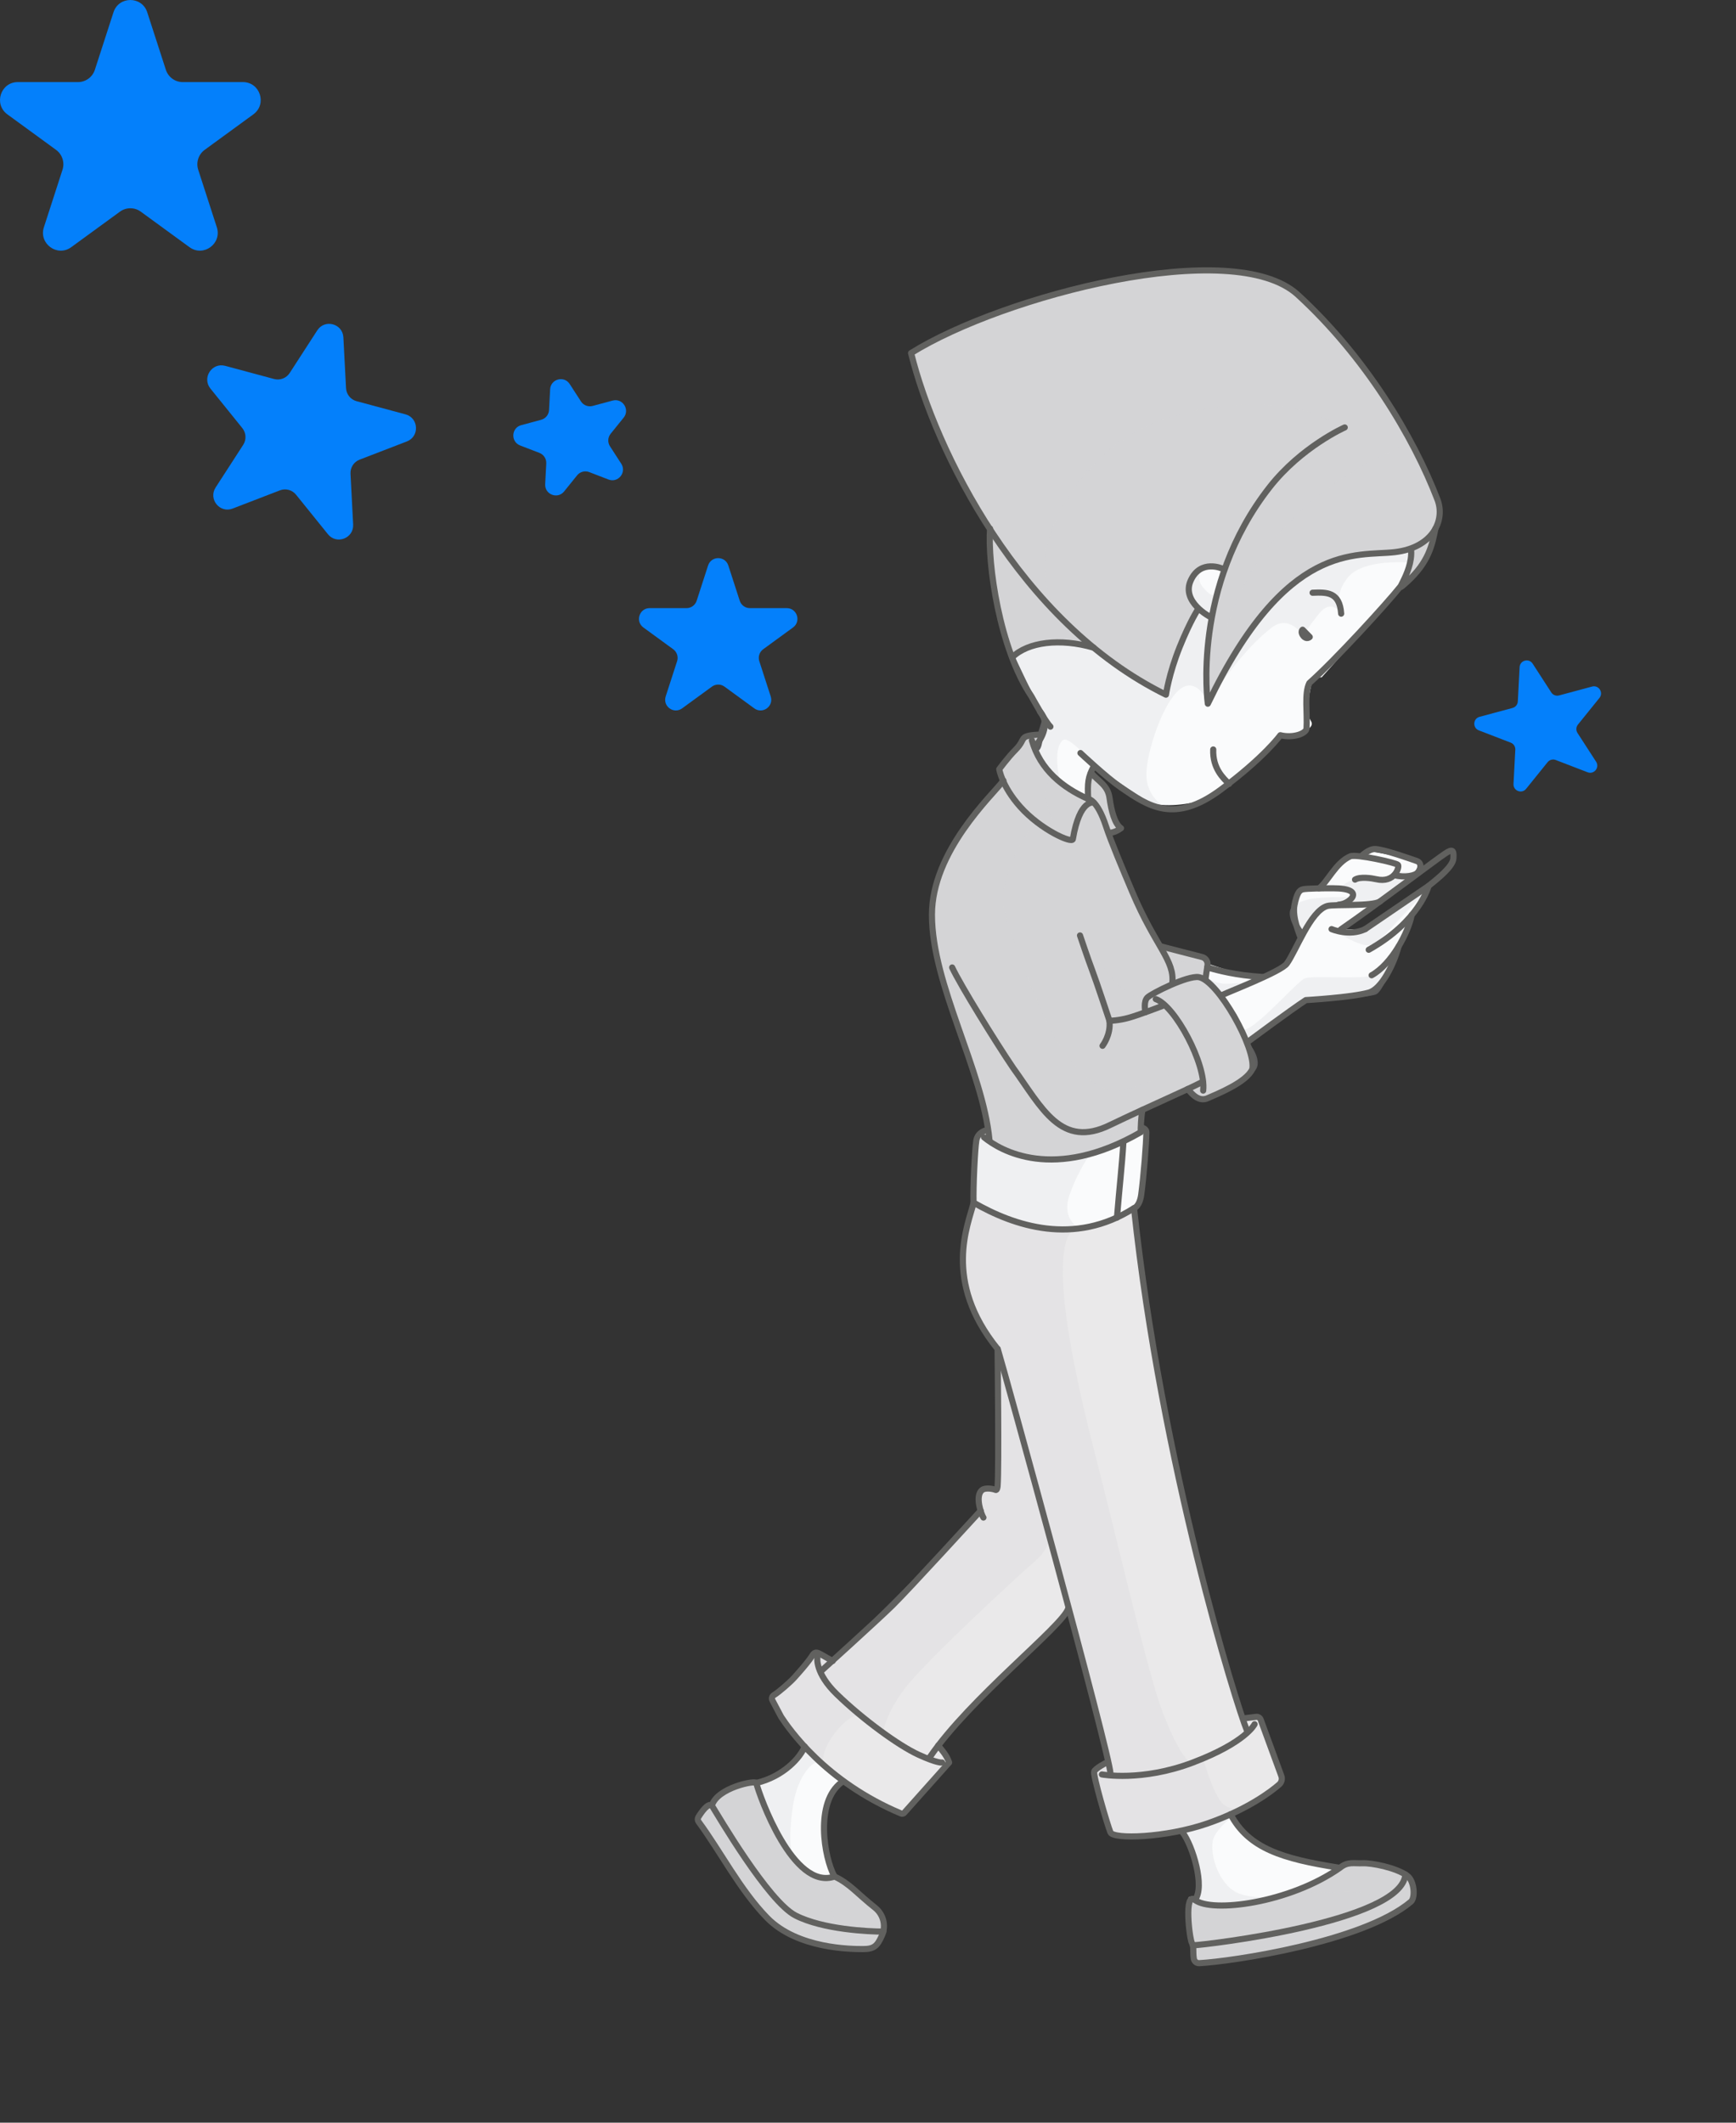 <svg width="283" height="346" viewBox="0 0 283 346" fill="none" xmlns="http://www.w3.org/2000/svg">
<rect x="0" y="0" width="283" height="346" fill="#333333" stroke="none"/>
<path d="M170.07 117.747C169.752 115.635 169.102 114.701 169.102 114.701C169.102 114.701 165.152 106.587 164.928 105.927C164.704 105.262 170.818 103.007 173.102 103.321C175.391 103.64 178.231 105.177 178.231 105.177C178.231 105.177 186.271 105.356 188.833 100.023C191.395 94.695 195.74 88.411 200.196 86.165C204.657 83.914 219.017 82.539 219.017 82.539L230.547 87.701C230.547 87.701 230.609 91.304 229.956 92.871C229.301 94.44 227.904 96.573 227.904 96.573L215.452 110.406C215.452 110.406 214.194 110.33 213.871 111.327C213.549 112.324 213.051 115.451 213.244 116.484C213.441 117.517 214.404 117.814 213.41 118.735C212.415 119.656 211.372 119.683 210.256 119.759L209.141 119.836C209.141 119.836 206.785 121.951 204.532 124.279C202.279 126.61 199.027 129.252 196.501 130.231C193.975 131.21 189.523 131.61 187.7 130.838C185.877 130.065 178.701 124.93 178.701 124.93C178.701 124.93 178.683 123.704 178.226 125.946C177.77 128.187 177.805 132.082 177.805 132.082C177.805 132.082 170.925 133.345 168.641 128.987C166.352 124.629 166.688 122.909 166.688 122.909L168.296 122.284C168.296 122.284 169.327 123.138 169.783 121.529C170.24 119.925 170.065 117.747 170.065 117.747H170.07Z" fill="#FAFBFC"/>
<path d="M201.528 165.309C202.804 167.919 203.476 169.765 203.476 169.765L212.869 163.018L223.126 161.8C223.126 161.8 224.08 161.302 225.37 159.94C226.66 158.579 227.775 154.976 227.775 154.976C227.775 154.976 228.617 153.179 229.106 152.182C229.594 151.185 230.042 149.585 230.042 149.585L230.951 148.099C231.86 146.611 232.877 144.419 232.877 144.419L222.571 151.445L218.589 151.499L224.73 147.11L229.074 143.916L230.14 142.667C230.14 142.667 231.246 141.49 231.31 140.843C231.372 140.196 230.355 140.178 229.437 139.953C228.519 139.724 224.712 138.952 223.61 138.83C222.508 138.709 221.93 139.536 221.93 139.536H220.26C220.26 139.536 219.637 139.864 218.611 140.677C217.585 141.49 215.046 144.792 215.046 144.792L212.448 144.949C212.448 144.949 211.521 145.803 211.028 147.505C210.535 149.208 212.448 151.715 212.448 151.715C212.448 151.715 211.709 153.539 211.194 154.54C210.674 155.542 209.747 157.088 208.658 157.906L206.159 159.267C206.159 159.267 201.443 158.548 200.354 158.202C199.266 157.856 196.897 157.088 196.897 157.088C196.897 157.088 196.569 158 196.543 158.97L196.516 159.94L199.275 162.169L201.532 165.309H201.528Z" fill="#FAFBFC"/>
<path d="M131.681 283.506C131.681 283.506 131.174 285.128 129.32 287.302C127.86 289.014 126.422 289.549 125.378 289.94C124.335 290.33 123.273 290.631 123.273 290.631C123.273 290.631 124.845 295.092 125.521 296.485C126.198 297.877 128.63 302.366 130.019 303.628C131.412 304.891 133.857 306.333 134.946 306.104C136.034 305.874 135.864 305.537 135.864 305.537C135.864 305.537 133.938 300.726 134.22 298.201C134.502 295.676 134.655 293.641 135.555 292.41C136.455 291.179 138.032 289.458 138.032 289.458L131.685 283.506H131.681Z" fill="#FAFBFC"/>
<path d="M191.833 296.911C191.833 296.911 193.454 299.319 194.104 301.247C194.753 303.174 195.604 306.629 195.407 307.712C195.215 308.795 194.78 309.684 194.78 309.684C194.78 309.684 195.945 310.456 197.562 310.528C199.178 310.605 203.908 310.385 206.779 309.558C209.646 308.731 213.745 307.213 215.133 306.445C216.522 305.676 218.183 304.419 218.183 304.419C218.183 304.419 213.79 303.826 211.209 303.035C208.63 302.244 205.664 301.081 204.54 300.196C203.416 299.315 202.206 298.233 201.606 297.325C201.011 296.422 199.658 293.821 199.658 293.821L191.828 296.907L191.833 296.911Z" fill="#FAFBFC"/>
<path d="M161.031 184.169C161.031 184.169 159.849 184.263 159.512 185.072C159.177 185.88 159.127 186.24 159.127 186.24L158.711 194.429L158.724 196.029C158.724 196.029 160.874 197.462 162.075 197.817C163.279 198.172 168.995 200.571 172.385 200.485C175.776 200.4 177.886 200.014 179.364 199.502C180.842 198.99 183.601 197.691 183.601 197.691C183.601 197.691 185.464 196.689 185.693 196.029C185.921 195.369 186.208 193.554 186.352 192.076C186.49 190.597 186.835 187.332 186.884 186.24C186.938 185.148 186.62 184.169 186.62 184.169L186.024 183.751L185.671 184.555C185.671 184.555 184.013 186.15 180.43 187.35C176.847 188.549 175.593 189.097 171.709 188.994C167.826 188.89 166.634 188.666 164.466 187.767C162.298 186.869 160.968 185.813 160.968 185.813L161.031 184.173V184.169Z" fill="#FAFBFC"/>
<path d="M123.249 290.631C123.249 290.631 120.902 290.483 119.128 291.511C117.35 292.54 116.015 294.297 116.015 294.297H115.428L113.82 296.166C113.82 296.166 115.63 299.369 116.373 300.636C117.117 301.903 123.119 311.013 125.018 312.604C126.917 314.194 130.098 316.557 134.173 317.092C138.249 317.626 141.644 318.03 142.357 317.379C143.069 316.728 143.911 316.121 143.978 314.854C144.045 313.588 144.126 312.568 143.374 311.764C142.617 310.959 137.165 306.494 137.165 306.494L135.741 305.874C135.741 305.874 134.004 306.04 132.404 305.537C130.805 305.034 127.8 301.233 126.604 298.681C125.408 296.125 123.258 290.631 123.258 290.631H123.249Z" fill="#D4D4D6"/>
<path d="M194.779 309.684C194.779 309.684 193.663 308.538 193.713 309.684C193.762 310.829 193.856 315.043 194.084 315.888C194.317 316.732 194.456 317.092 194.456 317.092L194.765 319.999C194.765 319.999 200.503 319.491 202.308 319.199C204.113 318.907 216.448 316.463 220.484 314.859C224.516 313.255 229.595 310.856 229.998 309.989C230.401 309.122 230.602 307.222 229.998 306.476L229.393 305.735C229.393 305.735 224.69 303.781 223.006 303.745C221.322 303.709 218.916 304.113 218.916 304.113C218.916 304.113 215.078 306.602 213.636 307.204C212.193 307.806 209.076 309.252 205.595 309.971C202.115 310.694 198.787 310.515 197.69 310.546C196.592 310.573 194.779 309.684 194.779 309.684Z" fill="#D4D4D6"/>
<path d="M158.733 196.028C158.733 196.028 157.564 199.465 157.3 201.666C157.035 203.867 156.475 211.091 161.223 217.996C165.976 224.906 162.634 219.874 162.634 219.874V242.871C162.634 242.871 160.484 242.395 160.112 242.871C159.741 243.343 159.409 243.985 159.575 244.893C159.741 245.805 159.862 246.24 159.862 246.24C159.862 246.24 149.331 257.935 146.33 260.832C143.329 263.725 135.75 270.742 135.75 270.742C135.75 270.742 133.99 268.991 133.215 269.404C132.445 269.813 132.181 270.383 131.795 270.742C131.41 271.102 128.916 274.135 127.961 274.902C127.008 275.671 125.771 276.421 125.847 276.794C125.924 277.167 128.611 281.736 129.565 282.854C130.524 283.978 135.764 289.359 138.895 291.291C142.026 293.223 146.912 295.608 146.912 295.608L148.006 294.822L153.345 288.843L154.724 287.298L152.821 284.692C152.821 284.692 155.091 281.853 156.278 280.563C157.465 279.274 168.408 268.532 169.469 267.499C170.531 266.466 173.773 263.096 173.976 262.548C174.177 262 174.472 263.101 174.472 263.101L180.622 287.037C180.622 287.037 178.293 288.088 178.19 288.582C178.087 289.076 178.163 289.737 178.414 290.402C178.67 291.071 180.488 298.619 181.415 298.996C182.342 299.373 187.851 299.76 191.354 298.946C194.861 298.133 201.835 295.105 204.062 293.762C206.288 292.419 208.944 290.788 208.944 290.065C208.944 289.341 207.223 284.503 206.583 282.814C205.942 281.125 205.239 279.93 204.532 280.011C203.824 280.087 202.704 280.464 202.704 280.464C202.704 280.464 199.47 269.453 197.092 261.398C194.718 253.348 191.65 240.553 190.167 231.308C188.685 222.057 185.24 204.465 185.11 201.923C184.98 199.38 184.877 196.94 184.877 196.94C184.877 196.94 180.116 200.238 175.785 200.408C171.454 200.575 168.587 200.651 164.852 199.079C161.12 197.506 158.728 196.032 158.728 196.032H158.733V196.028Z" fill="#EAE9EA"/>
<path d="M169.189 119.76L166.994 120.222C166.994 120.222 167.097 120.379 166.291 121.332C165.485 122.284 163.585 124.481 163.585 124.481L162.895 125.38L163.585 127.244C163.585 127.244 161.525 129.346 159.899 131.485C158.278 133.623 155.402 136.804 154.054 140.353C152.705 143.902 151.927 145.196 151.922 148.255C151.922 151.314 152.468 154.837 152.764 156.072C153.059 157.307 155.94 167.478 157.014 169.765C158.09 172.052 160.916 182.96 161.033 183.75C161.149 184.541 161.301 185.813 161.301 185.813C161.301 185.813 164.289 187.497 166.69 188.427C169.09 189.357 174.555 188.903 176.396 188.427C178.236 187.951 181.596 187.21 183.141 186.244C184.686 185.273 185.985 184.559 185.985 184.559L186.25 180.92L193.64 177.519C193.64 177.519 195.185 179.316 196.547 179.011C197.909 178.705 203.328 175.911 203.328 175.911C203.328 175.911 204.399 174.415 204.135 172.816C203.875 171.216 202.737 166.831 201.008 164.505C199.275 162.178 196.547 159.913 196.547 159.913C196.547 159.913 197.474 157.766 196.901 157.097C196.327 156.427 195.826 155.978 195.826 155.978L189.542 154.343C189.542 154.343 184.516 145.187 183.79 143.462C183.065 141.736 180.861 135.739 180.861 135.739C180.861 135.739 181.461 135.537 182.098 135.277C182.734 135.012 181.278 132.487 181.103 131.494C180.929 130.497 181.166 129.216 180.283 128.349C179.401 127.482 177.833 125.954 177.833 125.954C177.833 125.954 177.578 126.7 177.412 127.693C177.247 128.686 177.247 130.02 177.247 130.02C177.247 130.02 175.325 128.861 172.526 127.253C169.498 125.514 168.535 121.619 168.535 121.619C168.535 121.619 169.363 122.19 169.515 120.995C169.668 119.8 169.189 119.773 169.189 119.773V119.76Z" fill="#D4D4D6"/>
<path d="M148.523 57.548C148.523 57.548 157.025 52.911 162.27 51.11C167.515 49.308 173.844 46.258 184.589 45.162C195.339 44.066 202.604 43.729 206.147 45.207C209.69 46.68 213.914 49.003 219.374 56.267C224.834 63.532 230.746 72.139 233.51 79.385C236.274 86.632 233.626 86.218 233.554 86.587C233.483 86.96 233.519 89.691 231.987 91.735C230.45 93.78 228.883 95.289 228.883 95.289C228.883 95.289 229.918 92.58 229.98 91.133L230.043 89.687C230.043 89.687 226.621 89.898 223.606 90.244C220.592 90.594 219.226 90.042 215.222 92.315C211.217 94.588 208.557 97.086 206.152 99.741C203.746 102.396 197.749 112.976 197.749 112.976L196.902 114.696C196.902 114.696 196.253 104.705 196.884 102.301C197.516 99.898 199.791 92.382 199.791 92.382C199.791 92.382 198.47 91.614 196.884 92.315C195.299 93.02 194.107 94.597 194.107 94.597C194.107 94.597 193.471 95.792 193.798 96.587C194.125 97.383 195.325 99.269 195.325 99.269C195.325 99.269 194.103 100.213 193.287 102.634C192.472 105.055 190.076 113.227 190.076 113.227L177.817 105.172C177.817 105.172 173.781 104.009 170.588 104.808C167.394 105.608 165.002 107.144 165.002 107.144C165.002 107.144 162.073 96.942 161.759 93.824C161.446 90.707 161.983 87.252 161.688 86.708C161.392 86.16 155.73 77 153.652 72.018C151.573 67.036 148.532 57.548 148.532 57.548H148.523Z" fill="#D4D4D6"/>
<g style="mix-blend-mode:multiply" opacity="0.27">
<path d="M202.192 96.593C198.841 103.601 196.897 114.702 196.897 114.702C196.897 114.702 197.346 97.105 200.342 90.941C203.339 84.778 206.116 79.086 210.447 75.662C214.778 72.239 218.173 70.182 218.603 69.97C219.033 69.759 210.245 62.581 191.151 67.891C178.493 71.412 171.219 83.546 170.314 90.928C169.929 94.077 171.644 99.369 171.644 99.369C171.644 99.369 160.617 86.759 157.737 80.698C154.857 74.638 148.523 57.549 148.523 57.549C148.523 57.549 151.215 55.648 157.737 52.899C164.258 50.15 180.025 45.163 188.414 44.615C196.804 44.071 205.582 43.874 208.897 46.259C212.212 48.64 216.534 52.549 219.817 56.807C223.1 61.066 230.133 72.297 230.133 72.297C230.133 72.297 210.935 78.299 202.192 96.593Z" fill="#D4D4D6"/>
</g>
<g style="mix-blend-mode:multiply" opacity="0.27">
<path d="M229.865 91.709C229.865 91.709 222.421 91.008 219.814 94.027C217.207 97.046 218.6 100.029 218.6 100.029C218.6 100.029 217.14 97.423 215.034 100.029C212.929 102.634 212.446 103.663 212.446 103.663C212.446 103.663 210.233 100.029 207.308 102.307C202.802 105.82 199.354 111.004 197.351 113.785C195.345 116.566 206.023 99.395 208.491 97.212C210.959 95.028 215.268 92.311 217.077 91.641C218.891 90.972 221.153 90.392 223.603 90.253C226.053 90.114 230.04 89.696 230.04 89.696L229.874 91.713H229.865V91.709Z" fill="#D4D4D6"/>
</g>
<g style="mix-blend-mode:multiply" opacity="0.27">
<path d="M196.878 114.701C196.878 114.701 195.839 111.409 193.555 111.768C190.335 112.271 187.051 121.754 186.886 125.946C186.72 130.137 190.335 131.876 190.335 131.876C190.335 131.876 188.019 132.779 182.693 128.34C177.367 123.902 174.241 119.76 173.229 120.681C171.527 122.226 172.785 127.245 172.785 127.245C172.785 127.245 171.209 125.519 170.559 128.34C169.91 131.162 172.785 136.351 172.785 136.351C172.785 136.351 170.904 132.222 168.763 134.239C166.622 136.257 163.294 142.941 163.541 146.935C163.787 150.929 169.838 165.893 172.785 170.466C175.728 175.04 179.271 177.803 182.053 177.767C184.834 177.731 195.396 173.243 195.396 173.243L193.676 169.213C193.676 169.213 194.957 170.309 199.02 167.847C201.559 166.307 201.371 166.032 201.371 166.032C201.371 166.032 202.007 167.218 202.164 167.533C203.261 169.694 211.355 159.855 212.802 159.438C214.248 159.015 222.553 159.662 223.574 158.975C224.595 158.287 227.963 154.815 227.963 154.815C227.963 154.815 225.742 161.342 224.398 162.048C223.054 162.758 212.824 163.013 212.824 163.013L203.431 169.761C203.431 169.761 206.477 173.284 204.175 174.887C201.873 176.491 196.852 179.002 196.852 179.002C196.852 179.002 194.276 178.293 193.931 177.901C193.586 177.511 186.066 181.235 186.066 181.235C186.066 181.235 184.847 182.987 180.23 185.808C179.029 186.541 177.78 188.059 177.78 188.059C177.78 188.059 175.912 190.458 174.398 194.654C172.884 198.845 176.011 200.22 176.011 200.22C176.011 200.22 168.517 197.979 178.254 235.985C182.545 252.728 187.145 272.734 189.421 278.767C191.696 284.8 193.631 287.604 194.415 287.298C195.199 286.992 196.139 286.606 196.139 286.606C196.139 286.606 197.452 291.548 199.01 293.632C200.565 295.717 203.275 294.378 203.275 294.378C203.275 294.378 198.204 297.514 197.712 300.066C197.219 302.617 198.899 307.721 202.294 308.758C205.694 309.797 208.914 308.947 208.914 308.947C208.914 308.947 219.314 308.013 221.702 308.462C224.089 308.911 227.766 309.774 227.919 310.56C228.071 311.346 226.328 312.348 226.328 312.348C226.328 312.348 217.473 316.567 205.814 318.588C198.97 319.774 195.45 319.989 195.45 319.989L194.482 317.694L193.609 311.31C193.609 311.31 194.146 309.522 194.41 309.513C194.41 309.513 196.341 308.588 194.881 303.269C193.815 299.387 192.718 298.677 192.718 298.677C192.718 298.677 191.239 299.028 187.513 299.18C183.786 299.333 180.978 298.677 180.978 298.677L178.317 288.767L180.346 287.298L171.003 250.343C171.003 250.343 171.392 252.189 168.705 254.494C166.017 256.799 150.789 270.874 147.505 275.218C144.222 279.562 143.963 282.482 143.963 282.482C143.963 282.482 140.885 280.137 140.522 279.84C138.914 278.538 134.78 283.358 134.292 285.995C133.804 288.632 133.804 287.321 133.804 287.321C133.804 287.321 132.684 286.682 131.134 289.108C129.585 291.534 129.092 294.378 128.872 298.196C128.653 302.011 129.459 303.066 130.789 304.414C132.124 305.762 134.87 309.437 135.716 311.84C136.563 314.244 135.116 317.263 135.116 317.263C135.116 317.263 127.345 315.281 125.002 312.6C122.66 309.917 115.059 298.677 115.059 298.677L113.805 296.162C113.805 296.162 114.974 294.055 115.413 294.293C115.852 294.531 116.147 293.785 116.147 293.785C116.147 293.785 116.295 293.336 117.639 292.437C118.982 291.539 121.934 290.627 121.934 290.627H123.014C123.014 290.627 125.078 290.142 127.179 288.969C129.284 287.797 131.13 284.688 131.13 284.688C131.13 284.688 125.647 278.026 125.885 277.163L126.122 276.305C126.122 276.305 128.725 274.409 129.974 272.868C131.224 271.327 132.715 269.53 132.715 269.53L134.789 270.24L135.712 270.662C135.712 270.662 157.203 249.166 157.951 248.416C158.698 247.665 159.828 246.246 159.828 246.246C159.828 246.246 159.371 243.168 160.082 242.872C160.791 242.575 162.286 242.728 162.286 242.728L162.604 219.879C162.604 219.879 156.849 212.332 156.947 207.835C157.046 203.343 158.703 196.029 158.703 196.029L159.832 184.717L161.292 184.335C161.292 184.335 154.967 164.82 153.816 160.336C152.665 155.857 151.156 146.984 152.988 142.86C154.82 138.736 162.103 128.893 162.103 128.893L163.531 127.245L162.842 125.38L165.431 122.285L167.357 119.76H169.131L170.026 116.84C170.026 116.84 164.763 107.406 163.854 104C162.945 100.595 161.534 93.209 161.417 90.923C161.301 88.636 161.328 86.502 161.328 86.502C161.328 86.502 171.733 99.805 174.398 102.154C177.063 104.504 183.006 108.951 185.931 110.995C188.856 113.039 189.421 112.922 189.421 112.922C189.421 112.922 192.789 104.009 193.649 102.307C194.509 100.6 195.288 99.274 195.288 99.274C195.288 99.274 193.008 96.076 194.07 94.602C195.132 93.129 196.48 92.32 196.48 92.32C196.48 92.32 194.585 93.847 196.05 95.658C197.515 97.469 197.801 96.866 197.801 96.866C197.801 96.866 197.237 100.501 197.004 104C196.771 107.5 196.381 108.987 196.623 111.84L196.865 114.697H196.878V114.701Z" fill="#D4D4D6"/>
</g>
<g style="mix-blend-mode:multiply" opacity="0.27">
<path d="M176.062 151.279C176.062 151.279 179.166 157.456 182.096 160.331C185.03 163.206 187.081 162.591 187.081 162.591L186.732 164.999L180.864 166.396L176.062 151.279Z" fill="#D4D4D6"/>
</g>
<g style="mix-blend-mode:multiply" opacity="0.27">
<path d="M190.344 156.525C190.344 156.525 196.892 156.956 196.785 157.698C196.673 158.439 196.498 159.616 196.498 159.616C196.498 159.616 194.841 158.677 193.766 159.248C192.691 159.818 191.096 160.33 191.096 160.33C191.096 160.33 191.939 160.33 191.141 158.426L190.344 156.521V156.525Z" fill="#D4D4D6"/>
</g>
<g style="mix-blend-mode:multiply" opacity="0.27">
<path d="M203.322 160.331C203.322 160.331 203.281 160.138 200.356 160.331C197.431 160.525 196.531 158.836 196.531 158.836L196.809 160.345L199.272 162.165L203.326 160.327H203.322V160.331Z" fill="#D4D4D6"/>
</g>
<g style="mix-blend-mode:multiply" opacity="0.27">
<path d="M212.008 152.784C212.008 152.784 208.819 148.727 211.031 147.505C213.244 146.283 214.556 146.436 216.289 146.283C218.023 146.135 220.433 146.283 220.433 146.283C220.433 146.283 219.067 146.378 218.619 146.93C218.171 147.483 217.092 147.582 217.092 147.582C217.092 147.582 216.71 147.249 215.725 147.963C214.74 148.678 213.611 149.707 213.504 150.39C213.396 151.077 212.008 152.78 212.008 152.78V152.784Z" fill="#D4D4D6"/>
</g>
<g style="mix-blend-mode:multiply" opacity="0.27">
<path d="M218.606 144.792C218.606 144.792 219.179 143.664 220.909 143.377C222.638 143.089 224.515 144.109 225.894 143.377C227.273 142.644 227.995 142.15 227.995 142.15H230.041C231.179 142.15 231.166 141.495 231.166 141.495L224.971 146.935L221.925 147.46H219.82C219.82 147.46 221.034 147.488 220.416 146.293C219.798 145.093 218.602 144.801 218.602 144.801V144.792H218.606Z" fill="#D4D4D6"/>
</g>
<g style="mix-blend-mode:multiply" opacity="0.27">
<path d="M232.635 145.083C232.635 145.083 230.884 146.953 228.326 149.616C225.769 152.276 224.425 154.342 222.557 154.06C220.689 153.777 217.07 151.45 217.07 151.45C217.07 151.45 220.201 152.434 221.491 151.832C222.781 151.229 224.456 150.097 226.454 148.79C228.452 147.483 232.631 145.088 232.631 145.088H232.635V145.083Z" fill="#D4D4D6"/>
</g>
<path d="M195.325 99.276C195.325 99.276 194.062 101.109 192.302 105.48C190.546 109.852 190.071 113.234 190.071 113.234C166.269 101.531 152.469 73.476 148.523 57.55C163.398 48.255 201.018 38.376 211.558 48.035C222.54 58.093 230.393 71.153 234.334 81.437C235.619 84.797 233.604 89.262 227.382 89.999C221.165 90.732 209.703 88.041 196.897 114.703C196.897 114.703 194.197 95.682 206.989 79.388C212.153 72.807 219.217 69.675 219.217 69.675" stroke="#61615F" stroke-linecap="round" stroke-linejoin="round"/>
<path d="M233.999 86.165C233.475 88.842 232.879 91.632 229.421 94.799C226.528 97.454 230.326 93.613 230.04 89.687" stroke="#61615F" stroke-linecap="round" stroke-linejoin="round"/>
<path d="M178.288 124.931C177.357 126.723 177.267 127.541 177.393 130.232C173.245 128.399 169.554 125.456 168.219 120.681" stroke="#61615F" stroke-linecap="round" stroke-linejoin="round"/>
<path d="M161.4 86.165C160.979 91.802 162.9 105.72 168.141 113.51C168.141 113.51 170.461 117.742 171.236 118.443" stroke="#61615F" stroke-linecap="round" stroke-linejoin="round"/>
<path d="M213.977 96.618C216.306 96.524 218.389 96.479 218.635 100.028" stroke="#61615F" stroke-linecap="round" stroke-linejoin="round"/>
<path d="M200.368 127.77C199.423 126.867 197.654 125.218 197.78 122.164" stroke="#61615F" stroke-linecap="round" stroke-linejoin="round"/>
<path d="M199.281 162.169C200.853 161.437 208.831 158.35 209.758 157.092C211.254 155.057 213.628 148.431 216.387 147.676C217.507 147.37 223.643 147.775 224.991 146.935" stroke="#61615F" stroke-linecap="round" stroke-linejoin="round"/>
<path d="M227.976 154.339C227.197 157.182 225.244 161.216 223.134 161.8C220.272 162.596 212.877 163.018 212.877 163.018C210.601 164.487 203.484 169.765 203.484 169.765" stroke="#61615F" stroke-linecap="round" stroke-linejoin="round"/>
<path d="M223.125 154.814C231.416 150.169 232.881 144.419 232.881 144.419" stroke="#61615F" stroke-linecap="round" stroke-linejoin="round"/>
<path d="M230.132 149.14C229.577 151.998 226.894 157.137 223.602 158.97" stroke="#61615F" stroke-linecap="round" stroke-linejoin="round"/>
<path d="M192.781 298.682C194.416 300.811 196.486 307.563 194.797 309.684" stroke="#61615F" stroke-linecap="round" stroke-linejoin="round"/>
<path d="M200.602 295.725C203.562 301.323 209.116 302.985 218.173 304.423" stroke="#61615F" stroke-linecap="round" stroke-linejoin="round"/>
<path d="M131.174 284.688C130.525 286.413 127.757 289.58 123.273 290.631" stroke="#61615F" stroke-linecap="round" stroke-linejoin="round"/>
<path d="M137.179 290.529C132.817 293.754 134.326 302.78 136.033 305.879" stroke="#61615F" stroke-linecap="round" stroke-linejoin="round"/>
<path d="M196.797 157.699C198.642 158.193 201.406 158.979 205.854 159.249" stroke="#61615F" stroke-linecap="round" stroke-linejoin="round"/>
<path d="M165 107.15C167.558 104.643 172.794 103.97 178.294 105.573" stroke="#61615F" stroke-linecap="round" stroke-linejoin="round"/>
<path d="M176.133 122.749C176.133 122.749 180.325 126.698 182.708 128.342C187.268 131.491 191.46 134.299 198.976 128.742C206.094 123.481 208.718 119.842 208.718 119.842C210.792 120.359 212.933 119.581 212.987 118.741C213.148 116.167 212.593 113.045 213.448 111.333C217.596 107.663 226.034 98.439 228.238 95.664" stroke="#61615F" stroke-linecap="round" stroke-linejoin="round"/>
<path d="M168.797 121.611C168.797 121.611 171.65 118.449 169.55 116.018" stroke="#61615F" stroke-linecap="round" stroke-linejoin="round"/>
<path d="M197.332 100.581C197.332 100.581 192.503 98.123 194.12 94.601C195.738 91.079 199.271 92.687 199.271 92.687" stroke="#61615F" stroke-linecap="round" stroke-linejoin="round"/>
<path d="M212.347 102.645C212.347 102.645 211.934 103.008 212.472 103.664C213.009 104.32 213.512 103.83 213.512 103.83L212.347 102.645Z" fill="#1D1D1B" stroke="#61615F" stroke-linecap="round" stroke-linejoin="round"/>
<path d="M212.004 152.784C211.919 152.555 210.611 149.478 211.027 147.505C211.399 145.744 211.739 145.075 212.447 144.949C213.154 144.823 215.622 144.792 217.338 144.792C222.924 144.792 219.949 147.411 218.225 147.455" stroke="#61615F" stroke-linecap="round" stroke-linejoin="round"/>
<path d="M215.031 144.792C216.402 143.817 217.737 140.614 220.12 139.585C221.083 139.167 227.6 140.632 227.891 140.969C228.182 141.306 227.389 144.028 224.33 143.309C223.649 143.148 221.728 142.856 220.894 143.377" stroke="#61615F" stroke-linecap="round" stroke-linejoin="round"/>
<path d="M221.945 139.535C221.945 139.535 223.097 138.395 224.135 138.395C225.524 138.395 230.321 140.128 230.939 140.339C231.786 140.627 231.638 141.548 231.199 142.154C230.76 142.757 229.004 143.107 227.293 142.649" stroke="#61615F" stroke-linecap="round" stroke-linejoin="round"/>
<path d="M217.07 151.446C217.07 151.446 219.977 152.703 222.557 151.446" stroke="#61615F" stroke-linecap="round" stroke-linejoin="round"/>
<path d="M185.969 184.33C185.969 182.219 186.234 180.912 186.234 180.912" stroke="#61615F" stroke-linecap="round" stroke-linejoin="round"/>
<path d="M163.58 127.241C161.677 129.702 151.922 138.755 151.922 149.11C151.922 160.525 160.199 174.344 161.297 185.809" stroke="#61615F" stroke-linecap="round" stroke-linejoin="round"/>
<path d="M177.844 125.946C179.089 127.424 180.585 127.958 180.876 130.07C181.167 132.177 181.714 134.302 182.744 135.003C182.175 135.412 181.503 135.74 180.876 135.731" stroke="#61615F" stroke-linecap="round" stroke-linejoin="round"/>
<path d="M183.13 186.239C182.897 190.121 182.494 193.454 182.086 198.468" stroke="#61615F" stroke-linecap="round" stroke-linejoin="round"/>
<path d="M151.586 286.413C158.13 276.813 173.153 265.145 174.12 262.23" stroke="#61615F" stroke-linecap="round" stroke-linejoin="round"/>
<path d="M158.723 196.028C157.867 199.573 153.604 208.746 162.624 219.874C162.624 219.874 162.866 239.317 162.624 242.255C162.624 242.255 162.566 242.992 162.284 242.853C162.002 242.714 160.689 242.426 160.107 242.871C158.844 243.842 160.035 247.013 160.317 247.364" stroke="#61615F" stroke-linecap="round" stroke-linejoin="round"/>
<path d="M203.299 282.131C201.601 278.12 189.337 238.779 184.867 196.936" stroke="#61615F" stroke-linecap="round" stroke-linejoin="round"/>
<path d="M162.648 219.875C163.495 222.549 180.91 285.834 181.031 289.113" stroke="#61615F" stroke-linecap="round" stroke-linejoin="round"/>
<path d="M135.747 270.742C133.382 269.498 133.087 268.923 132.441 269.813C132.441 269.813 132.047 270.626 129.463 273.479C128.782 274.229 126.972 275.815 126.157 276.309C125.861 276.488 125.758 276.862 125.92 277.167L127.34 279.854C128.621 281.785 134.506 290.42 146.909 295.608C147.079 295.681 147.276 295.636 147.401 295.496L154.725 287.293C154.322 285.994 153.238 284.97 152.96 284.508" stroke="#61615F" stroke-linecap="round" stroke-linejoin="round"/>
<path d="M123.287 290.631C123.816 292.733 129.303 308.242 136.049 305.878C138.53 307.033 139.717 308.642 142.651 310.964C144.003 312.033 144.478 313.898 143.779 315.479C143.014 317.213 142.476 317.703 140.68 317.703C138.884 317.703 130.029 317.703 125.053 312.608C120.645 308.098 117.402 301.709 113.89 296.961C113.716 296.728 113.703 296.417 113.859 296.17C114.343 295.384 115.436 293.808 116.054 294.302C116.905 291.408 123.166 290.146 123.287 290.631Z" stroke="#61615F" stroke-linecap="round" stroke-linejoin="round"/>
<path d="M116.039 294.297C117.015 295.847 125.226 309.949 129.695 312.235C134.165 314.518 141.646 314.854 144.002 314.854" stroke="#61615F" stroke-linecap="round" stroke-linejoin="round"/>
<path d="M194.779 309.684C197.525 311.863 210.281 310.214 218.478 304.423C219.714 303.408 220.776 303.776 222.12 303.714C223.575 303.646 227.544 304.41 229.389 305.735C230.576 306.584 230.755 309.347 229.994 309.99C222.187 316.553 200.736 319.734 195.491 319.999C195.057 320.022 194.681 319.698 194.613 319.267C194.43 318.08 194.667 317.344 194.314 316.733C193.888 316.005 192.997 308.269 194.779 309.684Z" stroke="#61615F" stroke-linecap="round" stroke-linejoin="round"/>
<path d="M194.461 317.092C196.499 317.038 228.623 313.247 229.098 305.542" stroke="#61615F" stroke-linecap="round" stroke-linejoin="round"/>
<path d="M218.578 151.504C224.849 147.164 233.955 140.214 235.63 139.104C236.88 138.278 237.01 138.673 236.929 139.936C236.849 141.202 234.573 143.071 232.866 144.419L222.56 151.445" stroke="#61615F" stroke-linecap="round" stroke-linejoin="round"/>
<path d="M133.248 270.236C133.248 270.236 132.845 272.698 136.393 276.143C140.648 280.277 146.52 284.549 149.731 286.018C152.943 287.487 153.574 287.29 153.574 287.29" stroke="#61615F" stroke-linecap="round" stroke-linejoin="round"/>
<path d="M179.633 289.239C179.633 289.239 186.114 290.461 194.436 287.302C203.139 284.001 204.519 281.049 204.519 281.049" stroke="#61615F" stroke-linecap="round" stroke-linejoin="round"/>
<path d="M133.977 272.275C133.977 272.275 142.948 264.17 145.461 261.718C147.974 259.265 159.87 246.245 159.87 246.245" stroke="#61615F" stroke-linecap="round" stroke-linejoin="round"/>
<path d="M161.026 184.169C161.026 184.169 159.413 184.416 159.167 185.88C158.925 187.35 158.625 193.549 158.71 196.029C165.294 199.821 175.09 203.172 184.854 196.936C184.854 196.936 185.773 196.717 186.046 194.69C186.44 191.77 186.87 186.262 186.879 184.555C186.879 184.092 186.458 183.886 186.015 183.751V184.07" stroke="#61615F" stroke-linecap="round" stroke-linejoin="round"/>
<path d="M160.422 185.386C163.078 187.556 171.763 192.709 185.958 184.555" stroke="#61615F" stroke-linecap="round" stroke-linejoin="round"/>
<path d="M196.081 176.321C192.91 177.951 187.827 180.089 181.001 183.36C172.951 187.345 169.865 180.579 165.149 174.056C162.385 169.981 156.558 160.579 155.219 157.699" stroke="#61615F" stroke-linecap="round" stroke-linejoin="round"/>
<path d="M176.062 152.479C176.062 152.479 177.353 156.329 178.056 158.18C178.759 160.031 180.864 166.392 180.864 166.392" stroke="#61615F" stroke-linecap="round" stroke-linejoin="round"/>
<path d="M179.734 170.467C179.734 170.467 181.136 168.67 180.858 166.397C180.858 166.397 182.323 166.37 183.994 165.907C185.665 165.444 189.468 163.98 189.468 163.98" stroke="#61615F" stroke-linecap="round" stroke-linejoin="round"/>
<path d="M169.187 119.76C169.187 119.76 167.453 119.8 166.993 120.222C166.531 120.64 166.656 121.116 165.488 122.284C164.318 123.448 162.898 125.38 162.898 125.38C162.898 125.38 163.306 128.129 166.294 131.485C169.675 135.285 174.768 137.523 174.893 136.782C176.022 130.11 178.311 130.843 178.311 130.843" stroke="#61615F" stroke-linecap="round" stroke-linejoin="round"/>
<path d="M191.098 160.331C191.559 156.531 188.406 154.419 184.581 145.38C183.049 141.764 181.087 137.096 180.294 134.679C178.835 130.232 177.383 130.232 177.383 130.232" stroke="#61615F" stroke-linecap="round" stroke-linejoin="round"/>
<path d="M189.344 154.289L195.955 155.996C196.55 156.149 196.935 156.729 196.846 157.34L196.51 159.617" stroke="#61615F" stroke-linecap="round" stroke-linejoin="round"/>
<path d="M186.704 165C186.695 164.694 186.386 163.265 187.053 162.592C187.721 161.922 193.598 158.989 195.411 159.272C198.542 159.761 204.795 170.916 204.15 174.259C203.218 176.424 198.336 178.356 196.876 179.007C195.416 179.658 194.323 178.329 193.616 177.511" stroke="#61615F" stroke-linecap="round" stroke-linejoin="round"/>
<path d="M188.414 162.856C191.567 163.975 196.638 173.449 196.14 177.767" stroke="#61615F" stroke-linecap="round" stroke-linejoin="round"/>
<path d="M180.394 287.302C180.394 287.302 178.571 288.219 178.364 288.771C178.159 289.328 180.475 297.352 181.025 298.681C181.5 299.832 190.028 299.58 196.823 297.235C203.232 295.02 207.188 292.06 208.536 290.869C208.935 290.519 209.064 289.953 208.872 289.459L205.517 280.307C205.405 280.002 205.101 279.813 204.778 279.849C204.263 279.907 203.448 280.006 202.632 280.114" stroke="#61615F" stroke-linecap="round" stroke-linejoin="round"/>
<path d="M118.732 92.182C118.212 90.575 115.948 90.575 115.428 92.182L113.57 97.922C113.337 98.641 112.67 99.126 111.918 99.126H105.904C104.222 99.126 103.522 101.288 104.884 102.281L109.748 105.829C110.357 106.273 110.612 107.06 110.379 107.778L108.521 113.518C108.001 115.124 109.833 116.46 111.194 115.467L116.059 111.92C116.668 111.476 117.492 111.476 118.101 111.92L122.966 115.467C124.327 116.46 126.159 115.124 125.639 113.518L123.781 107.778C123.548 107.06 123.803 106.273 124.412 105.829L129.277 102.281C130.638 101.288 129.939 99.126 128.256 99.126H122.243C121.49 99.126 120.823 98.641 120.59 97.922L118.732 92.182Z" fill="#0480FB"/>
<path d="M92.874 62.599C91.957 61.183 89.77 61.771 89.682 63.458L89.506 66.834C89.466 67.588 88.947 68.231 88.221 68.426L84.967 69.302C83.342 69.739 83.223 72.008 84.795 72.614L87.939 73.825C88.641 74.096 89.09 74.79 89.051 75.544L88.874 78.92C88.786 80.606 90.901 81.421 91.96 80.108L94.079 77.481C94.553 76.894 95.349 76.68 96.052 76.951L99.196 78.162C100.767 78.767 102.192 77.001 101.275 75.585L99.441 72.749C99.031 72.116 99.074 71.289 99.548 70.702L101.667 68.076C102.727 66.763 101.493 64.857 99.868 65.294L96.614 66.169C95.888 66.365 95.118 66.068 94.708 65.434L92.874 62.599Z" fill="#0480FB"/>
<path d="M249.852 108.179C249.241 107.234 247.783 107.627 247.724 108.751L247.432 114.335C247.406 114.837 247.06 115.266 246.575 115.397L241.194 116.844C240.111 117.136 240.032 118.649 241.079 119.052L246.28 121.056C246.748 121.236 247.048 121.699 247.022 122.202L246.73 127.785C246.671 128.91 248.081 129.453 248.787 128.578L252.292 124.232C252.608 123.841 253.139 123.698 253.607 123.879L258.808 125.882C259.856 126.286 260.805 125.109 260.195 124.164L257.161 119.475C256.887 119.052 256.916 118.501 257.232 118.11L260.738 113.765C261.444 112.89 260.621 111.619 259.538 111.91L254.157 113.358C253.672 113.488 253.159 113.29 252.886 112.868L249.852 108.179Z" fill="#0480FB"/>
<path d="M55.978 54.993C55.86 52.744 52.944 51.96 51.722 53.849L47.225 60.799C46.678 61.644 45.652 62.039 44.683 61.778L36.707 59.633C34.539 59.05 32.895 61.592 34.307 63.342L39.504 69.783C40.135 70.566 40.193 71.668 39.646 72.512L35.149 79.463C33.927 81.352 35.827 83.707 37.922 82.899L45.631 79.929C46.568 79.568 47.629 79.854 48.261 80.637L53.457 87.077C54.869 88.828 57.688 87.742 57.57 85.493L57.138 77.217C57.085 76.211 57.684 75.285 58.621 74.924L66.33 71.954C68.424 71.147 68.266 68.121 66.099 67.538L58.124 65.393C57.154 65.132 56.462 64.275 56.41 63.269L55.978 54.993Z" fill="#0480FB"/>
<path d="M24.005 2.008C23.139 -0.669 19.364 -0.669 18.498 2.008L15.466 11.374C15.078 12.571 13.966 13.382 12.712 13.382H2.901C0.096 13.382 -1.07 16.984 1.199 18.639L9.136 24.427C10.151 25.167 10.576 26.479 10.188 27.676L7.156 37.042C6.29 39.719 9.343 41.946 11.612 40.291L19.549 34.503C20.564 33.763 21.938 33.763 22.953 34.503L30.891 40.291C33.16 41.946 36.213 39.719 35.346 37.042L32.314 27.676C31.927 26.479 32.351 25.167 33.366 24.427L41.304 18.639C43.572 16.984 42.406 13.382 39.602 13.382H29.79C28.536 13.382 27.424 12.571 27.037 11.374L24.005 2.008Z" fill="#0480FB"/>
</svg>
